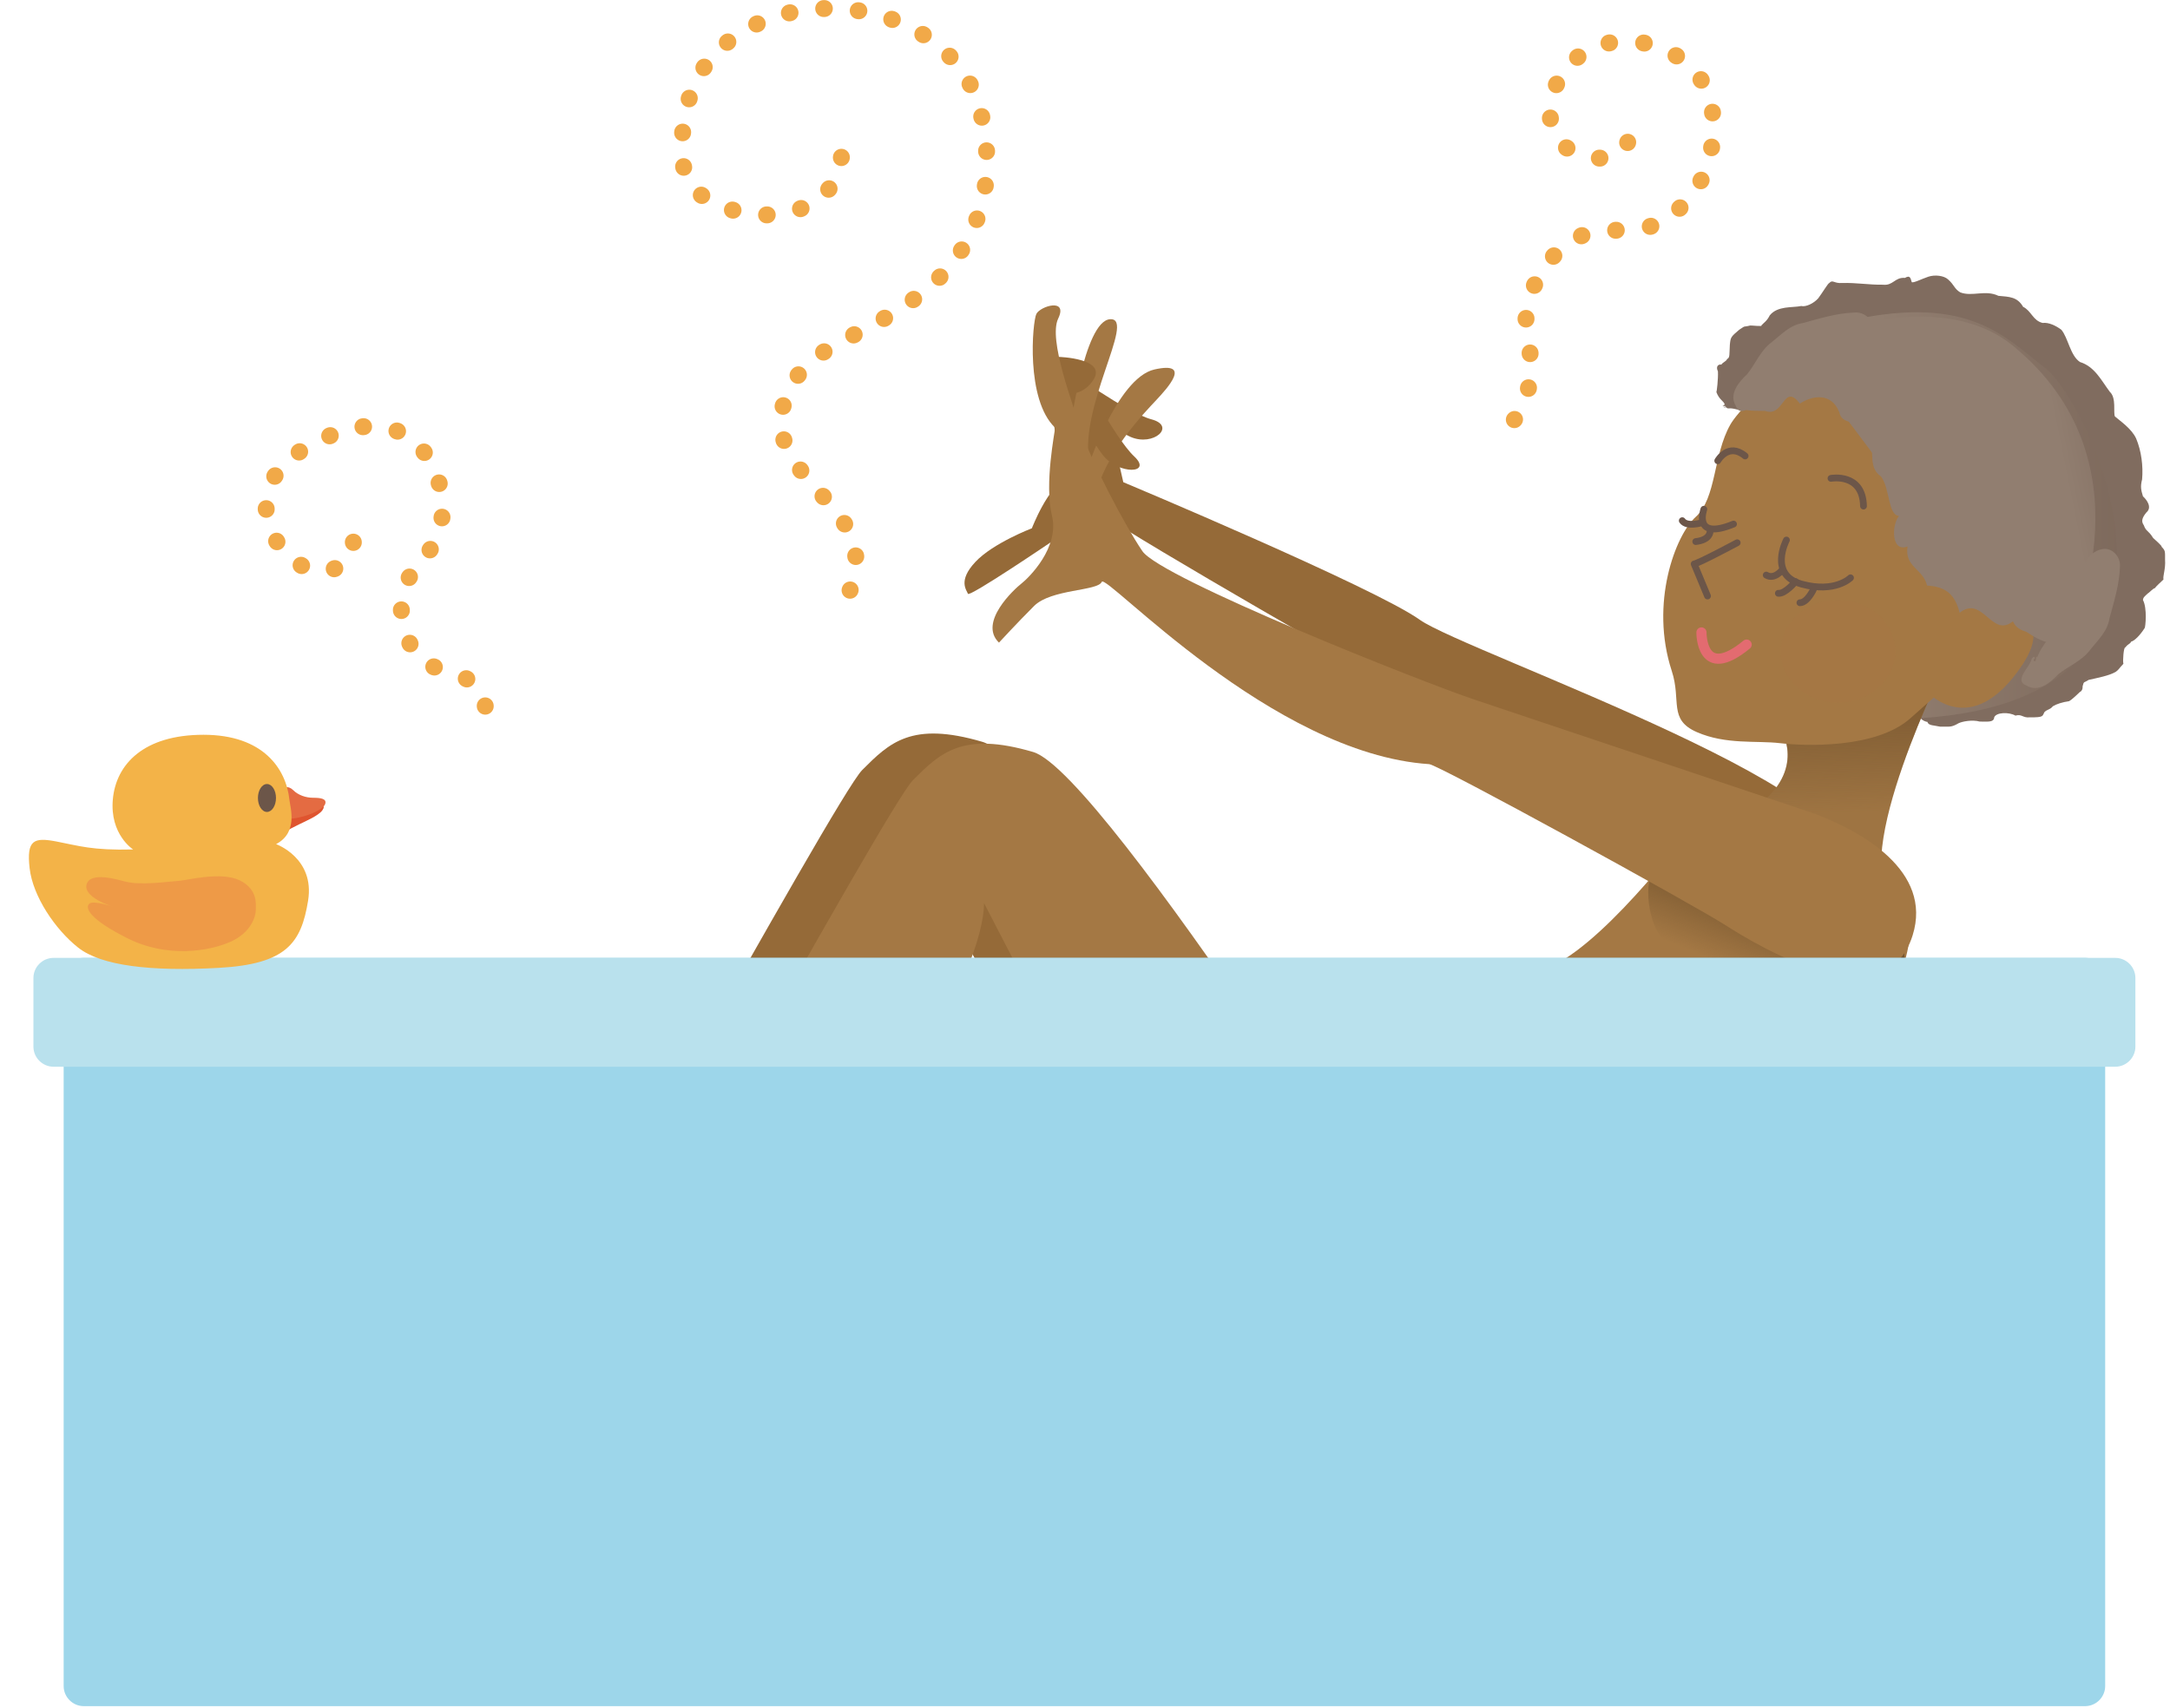 <?xml version="1.0" encoding="UTF-8"?>
<svg version="1.1" viewBox="0 0 553.92 436.14" xmlns="http://www.w3.org/2000/svg" xmlns:xlink="http://www.w3.org/1999/xlink">
<defs>
<linearGradient id="h" x1="479.17" x2="581.15" y1="154.46" y2="154.46" gradientUnits="userSpaceOnUse">
<stop stop-color="#917E70" offset="0"/>
<stop stop-color="#725D50" offset="1"/>
</linearGradient>
<linearGradient id="i" x1="532.92" x2="569.57" y1="150.07" y2="142.7" gradientUnits="userSpaceOnUse">
<stop stop-color="#917E70" offset="0"/>
<stop stop-color="#725D50" offset="1"/>
</linearGradient>
<linearGradient id="c" x1="452.52" x2="443.58" y1="225.83" y2="247.67" gradientUnits="userSpaceOnUse">
<stop stop-color="#6c4e2a" offset="0"/>
<stop stop-color="#6c4e2a" stop-opacity="0" offset="1"/>
</linearGradient>
<linearGradient id="b" x1="471.94" x2="472.79" y1="170.9" y2="207.35" gradientUnits="userSpaceOnUse">
<stop stop-color="#75542e" offset="0"/>
<stop stop-color="#75542e" stop-opacity="0" offset="1"/>
</linearGradient>
<filter id="g" x="-.022" y="-.037" width="1.044" height="1.075" color-interpolation-filters="sRGB">
<feGaussianBlur stdDeviation="0.597"/>
</filter>
<filter id="f" x="-.11" y="-.108" width="1.22" height="1.217" color-interpolation-filters="sRGB">
<feGaussianBlur stdDeviation="4.677"/>
</filter>
<filter id="e" x="-.11" y="-.081" width="1.221" height="1.162" color-interpolation-filters="sRGB">
<feGaussianBlur stdDeviation="2.736"/>
</filter>
<filter id="a" x="-.206" y="-.29" width="1.411" height="1.581" color-interpolation-filters="sRGB">
<feGaussianBlur stdDeviation="3.044"/>
</filter>
<filter id="d" x="-.125" y="-.14" width="1.25" height="1.279" color-interpolation-filters="sRGB">
<feGaussianBlur stdDeviation="1.53"/>
</filter>
</defs>
<path d="m440.26 103.28c-0.198-0.895-1.4-1.177-2.129-3.173 0.08-0.033 0.492-3.335 0.393-5.293-0.643-1.338 0.182-1.883 0.868-1.732 0.439-0.657 1.191-0.752 1.501-1.453 0.723-0.281 0.526-1.23 0.669-3.537 0.193-1.998 0.205-2.052 2.387-3.906 1.877-1.233 0.78-0.579 2.821-1.085 0.208-0.043 3.364 0.309 2.821 0 0.67-0.745 1.424-1.103 2.17-2.604 2.028-2.469 5.727-1.896 8.034-2.373 1.096 0.296 3.131-0.606 4.334-1.967 1.111-1.479 2.525-3.894 2.821-3.906 0.869-0.964 1.202 0.161 3.259 0 3.646-0.111 6.929 0.493 10.415 0.434 2.642 0.314 3.03-1.954 5.637-1.736 1.438-0.872 1.458 0.316 1.736 1.085 0.445 0.263 2.515-0.81 4.234-1.39 1.655-0.557 3.974-0.292 5.035 0.687 1.637 1.437 1.537 2.337 3.099 3.306 3.055 1.187 6.423-0.728 9.751 0.887 2.819 0.252 4.839 0.258 6.306 2.802 2.135 1.056 2.488 3.527 4.991 4.123 1.463-0.196 3.308 0.635 4.774 1.736 1.747 2.067 2.274 6.642 4.774 8.245 3.748 1.16 5.427 4.706 7.594 7.594 1.738 1.572 0.833 5.235 1.302 6.293 1.295 1.128 4.282 3.122 5.425 5.642 1.339 3.198 1.813 7.037 1.519 10.415-0.485 1.917-0.261 2.748 0.217 4.34 0.867 0.775 2.471 2.771 0.868 4.123-1.242 1.508-1.278 2.35-0.651 3.255 0.606 1.684 1.131 1.211 2.387 3.255 0.326 0.329 2.385 2.068 2.127 2.21 1.001 1.066 0.914 1.121 0.911 3.334 0.176 2.332-0.612 4.196-0.405 5.058-0.587 0.553-1.929 1.788-2.199 2.2-0.492 0.073-1.588 1.321-1.784 1.336-0.82 0.77-1.217 1.036-1.254 1.702 1.122 2.086 0.645 6.905 0.434 7.16-0.375 0.602-2.101 3.109-3.472 3.472-0.316 0.723-0.497 0.277-1.519 1.519-0.352-0.125-0.651 3.478-0.434 4.123-1.226 1.286-1.05 1.384-1.953 2.061-1.784 1.012-4.473 1.485-6.944 2.061-1.164 0.806-1.174 0.198-1.519 1.63 0.051 0.82-0.333 1.329-0.651 1.408-0.73 0.659-1.974 1.943-2.817 2.393-1.662 0.232-3.225 0.732-4.126 1.296-0.748 0.931-1.457 0.747-2.17 1.519-0.52 0.955-0.079 1.354-3.693 1.302-1.806 0.208-2.067-0.919-3.684-0.434-1.657-0.957-4.911-0.86-5.425 0.434-0.067 1.459-2.113 1.029-3.689 1.085-1.929-0.534-4.532-0.019-5.425 0.434-1.929 1.128-2.293 0.818-4.672 0.868-1.676-0.382-3.011-0.23-3.285-1.247-0.222 0.087-1.385-0.37-1.713-0.934-0.785-0.316-0.064-3.759-0.312-5.325 0.018-4.74-0.106-9.502 0.217-14.193-0.758-2.246-1.008-5.07-1.302-6.51-0.757-0.518 0.077-3.174 0.217-4.34-0.075-2.098 0.409-4.37-0.651-6.51-0.222-0.567-0.569-2.419-1.267-3.961-0.715-2.075-1.429-2.368-1.12-4.935-0.521-1.002 0.51-3.676 0.217-5.212-0.228-2.507-0.645-3.557-0.868-6.071-0.301-2.636 1.377-5.176-0.287-6.347-0.828-2.261-0.388-6.219-2.534-7.323-0.946-0.805-2.1-3.163-3.038-2.821-1.474-1.48-1.932-1.794-3.038-2.821-2.91-1.225-6.623-3.015-8.862-4.143-1.479-0.293-4.311-0.169-6.438-0.197-2.422 0.326-4.55 2.243-6.833 0.868-2.822-1.777-7.275 0.522-9.224 1.085-0.053 0.631-1.492-0.079-2.493-0.217-1.873-0.387-1.387 0.457-2.504-0.983 1.415 2.093-1.883-1.139 0.468 0.63-0.393 0.535-0.964-0.573-0.351-0.732z" fill="#806c5f" fill-rule="evenodd"/>
<path d="m353.44 329.35s-84.528-134.62-102.67-139.96c-18.146-5.343-23.761 0.273-30.673 7.187-6.912 6.911-86.958 154.29-92.575 157.75-5.616 3.457-32.399 12.098-47.52 9.073-15.119-3.024-20.303-4.321-21.167-1.297-0.865 3.023 4.75 10.369 9.071 8.642 4.319-1.73 2.159 7.774 11.665 8.639 9.502 0.865 34.56-2.158 43.631 3.023 9.071 5.184 31.536 14.688 32.4 0 0.864-14.689-6.048-22.896-0.864-31.968 5.184-9.073 40.735-52.048 59.312-74.081 18.574-22.033 25.055-41.904 25.055-49.249 0 0 77.869 141.34 87.265 151.2 0 0 25.055 25.056 49.247 9.504 24.195-15.551-22.176-58.465-22.176-58.465" fill="#956a38"/>
<path d="m447.58 112.55s-17.532-23.145 28.258-31.496c27.608-5.037 36.284 5.303 46.179 12.851 11.07 8.448 48.345 84.335-31.706 89.439 0 0-26.754-10.601-38.232-28.926-11.664-18.624-4.499-41.868-4.499-41.868z" fill="url(#h)" filter="url(#f)"/>
<path d="m286.74 123.1s64.127 26.873 75.688 35.133c11.562 8.26 125.65 47.386 104.69 63.629-20.958 16.246-29.475 8.974-42.436-0.971-12.958-9.948-58.732-40.431-65.723-44.131-6.996-3.697-67.121-38.134-77.375-45.32-3.445-2.412-15.159-20.527-11.953-25.8 3.207-5.273 4.768-11.296 8.372-8.852 3.605 2.442 8.734 26.312 8.734 26.312" fill="#956a38"/>
<path d="m272.63 94.478s14.932 10.883 21.309 12.58c6.373 1.7 0.547 7.031-5.351 4.482-5.894-2.55-19.27-14.566-19.27-14.566" fill="#956a38"/>
<path d="m277.31 120.4s7.711-23.916 17.395-26.081c9.682-2.165 3.248 4.813 0.499 7.763-2.747 2.947-13.647 14.07-15.547 24.882z" fill="#a47844"/>
<path d="m275.5 94.478s9.178 17.52 14.001 22.021c4.824 4.501-3.956 4.747-7.954-0.279-3.999-5.027-9.555-17.917-9.555-17.917" fill="#956a38"/>
<path d="m273.12 110.11s3.537-28.298 10.29-28.619c6.751-0.322-8.682 23.152-5.145 37.623z" fill="#a47844"/>
<path d="m270.32 91.119s12.246 0.343 8.81 5.809c-3.438 5.467-10.664 4.509-13.086-1.607-2.423-6.117 4.276-4.202 4.276-4.202" fill="#956a38"/>
<path d="m268.13 138.5s-20.735 14.056-21.056 13.092-2.618-3.292 1.886-8.115c4.5-4.825 14.436-8.605 14.436-8.605s4.303-11.139 8.595-12.104c4.291-0.964 3.372 13.572-3.861 15.732" fill="#956a38"/>
<path d="m454.01 185.13s7.086 9.566-3.541 19.129c-10.627 9.565 37.557 30.544 32.836 26.189-11.803-10.897 13.568-61.532 13.568-61.532s-38.609 14.444-42.863 16.214z" fill="#9e7442"/>
<path d="m454.01 185.13s7.086 9.566-3.541 19.129c-10.627 9.565 37.557 30.544 32.836 26.189-11.803-10.897 13.568-61.532 13.568-61.532s-38.609 14.444-42.863 16.214z" fill="url(#b)"/>
<path d="m488.22 229.7c0.265 38.067-32.339 51.476-63.117 119.52-32.833 72.575-75.277 46.181-95.751 24.706-9.399-9.854-78.158-143.36-78.158-143.36 0 7.343-5.616 26.351-24.192 48.383-18.576 22.034-54.127 65.011-59.31 74.081-5.186 9.073 1.726 17.282 0.862 31.969-0.862 14.688-23.327 5.184-32.399 0-9.071-5.183-34.128-2.16-43.632-3.023-9.505-0.866-7.345-10.369-11.664-8.639-4.32 1.727-9.936-5.619-9.072-8.643 0.865-3.023 6.049-1.726 21.168 1.297 15.121 3.024 41.904-5.615 47.52-9.072 5.617-3.456 85.662-150.84 92.574-157.75 6.914-6.913 12.529-12.529 30.673-7.187 18.145 5.343 102.67 139.96 102.67 139.96l29.953-57.025s-14.593-21.069 0.285-28.511c14.879-7.439 35.806-35.989 35.806-35.989 5.646-3.47 22.591-5.434 33.83 1.919 11.235 7.352 21.904 10.891 21.951 17.368z" fill="#a47844"/>
<path d="m422.72 221.07c-3.627 3.929-1.877 15.306 1.956 18.911 3.437 4.465 6.666 7.302 10.706 11.159 2.878 4.037 7.398 4.122 11.429 6.543 6.091 2.164-2.368 1.811 19.181 1.291 4.404-0.306 8.301-1.255 12.339-3.13 4.96-1.986 10.981-10.81 5.933-15.86-3.599-3.067-8.848-1.344-13.082-2.802-4.96-1.278-9.88-2.725-14.849-3.966-4.599-2.353-6.314-2.122-11.498-4.863-5.453-2.214-10.679-5.52-16.613-6.236-2.48 0.645-7.713-1.721-6.915-1.047" fill="url(#c)" fill-rule="evenodd" filter="url(#g)"/>
<path d="m462.59 207.52c-0.218-0.081-72.328-24.278-85.895-28.8-13.824-4.609-80.391-31.103-85.088-38.016s-13.341-23.574-15.528-30.533c-2.188-6.96-8.551-23.465-5.964-28.834 2.583-5.368-4.576-3.181-5.569-1.193-0.996 1.989-2.784 21.875 4.772 29.032 0 0.995-2.785 14.32-0.794 22.471 1.987 8.151-5.965 15.907-7.756 17.3-1.791 1.391-11.135 9.941-5.768 15.112 0 0 4.574-4.97 8.948-9.345 4.376-4.376 16.28-3.779 17.288-6.165 1.007-2.387 43.401 43.89 83.578 46.534 2.161 0.054 67.17 35.693 75.595 41.094 8.423 5.399 40.829 24.959 47.818 2.592 5.135-16.42-13.043-26.643-25.637-31.249" fill="#a47844"/>
<path d="m441.67 108.43c-4.413 7.847-3.492 18.715-8.824 23.54-5.151 4.661-11.777 22.01-6.102 39.34 2.488 7.607-0.936 12.378 6.375 15.588 7.438 3.264 15.231 2.123 21.252 2.832 6.024 0.708 24.439 1.537 33.3-6.376 9.919-8.856 17.712-15.586 17.712-15.586s47.294-41.702-2.538-73.058c-31.528-19.837-57.863 7.834-61.175 13.72" fill="#a47844"/>
<path d="m502.88 155.59s27.289-2.833 10.995 17.359c-12.961 16.058-23.466 2.125-23.466 2.125z" fill="#a47844"/>
<path d="m483.84 166.28c0 7.263-6.568 13.149-14.668 13.149s-14.667-5.886-14.667-13.149c0-7.262 6.567-13.149 14.667-13.149s14.668 5.887 14.668 13.149z" fill="#d33b3b" filter="url(#d)" opacity=".133"/>
<path d="m456.01 137.87s-4.694 8.89 3.879 11.247c8.568 2.357 12.476-1.605 12.476-1.605m-37.435-17.507s-2.927 8.09 7.575 3.786" fill-opacity="0" stroke="#6c5649" stroke-linecap="round" stroke-linejoin="round" stroke-width="1.728"/>
<path d="m443.44 138.56s-9.701 5.202-10.984 5.416l3.411 8.185" fill="none" stroke="#6c5649" stroke-linecap="round" stroke-linejoin="round" stroke-width="1.728"/>
<path d="m434.32 161.46s-0.176 12.739 11.534 3.099" fill-opacity="0" stroke="#e36b70" stroke-linecap="round" stroke-linejoin="round" stroke-width="2.592"/>
<path d="m467.38 122.12s8.126-1.492 8.302 7.084m-37.204-11.573s2.699-4.799 6.988-1.225" fill-opacity="0" stroke="#6c5649" stroke-linecap="round" stroke-linejoin="round" stroke-width="1.728"/>
<path d="m454.98 145.44s-1.992 2.662-4.132 1.377m7.48 1.652s-2.668 3.21-4.382 2.996m8.941-0.957s-1.562 3.368-3.434 3.368m-25.04-20.436s-3.788 1.207-4.992-0.516m7.085 2.835s0.045 2.073-3.642 2.502" fill-opacity="0" stroke="#6c5649" stroke-linecap="round" stroke-linejoin="round" stroke-width="1.728"/>
<path d="m454.39 89.083c6.567-4.24 64.033 94.213 74.432 71.776 0 0 20.918-43.287-15.053-72.636-20.993-17.127-59.379 0.86-59.379 0.86z" fill="url(#i)" filter="url(#e)"/>
<path d="m90.192 138.4c2e-3 0.029 3e-3 0.057 4e-3 0.086" fill-opacity="0" stroke="#f1a948" stroke-linecap="round" stroke-linejoin="round" stroke-width="4.32"/>
<path d="m85.469 145.15c-1.149 0.491-2.424 0.753-3.729 0.719-6.094-0.16-12.323-7.549-13.42-12.935-2.259-11.078 5.884-17.485 15.832-21.663 6.943-2.918 14.692-4 21.042 1.029 7.22 5.717 9.92 17.856 5.896 25.922-2.088 4.183-7.801 8.891-8.529 13.666-0.808 5.295 1.351 13.966 5.617 17.032 3.714 2.672 11.217 2.747 14.321 7.211" fill-opacity="0" stroke="#f1a948" stroke-dasharray="0.173, 8.667" stroke-linecap="round" stroke-linejoin="round" stroke-width="4.32"/>
<path d="m123.86 180.2 6e-3 0.087m90.909-140.14c-2e-3 0.029-5e-3 0.058-7e-3 0.088" fill-opacity="0" stroke="#f1a948" stroke-linecap="round" stroke-linejoin="round" stroke-width="4.32"/>
<path d="m211.64 48.184c-6.802 8.383-23.012 9.138-33.767 0.798-6.434-4.994-3.56-22.185 0.035-28.838 12.565-23.259 51.839-23.987 67.685-2.01 6.27 8.693 7.639 23.538 5.156 33.341-3.984 15.746-14.709 24.39-29.074 32.07-9.488 5.073-18.379 8.512-21.655 19.691-2.33 7.934 1.687 13.826 7.389 20.569 3.237 3.828 12.797 11.609 10.85 22.658" fill-opacity="0" stroke="#f1a948" stroke-dasharray="0.173, 8.67" stroke-linecap="round" stroke-linejoin="round" stroke-width="4.32"/>
<path d="m217.02 150.61c-0.012 0.027-0.023 0.054-0.034 0.08m198.51-114.38c-7e-3 0.028-0.015 0.056-0.022 0.084" fill-opacity="0" stroke="#f1a948" stroke-linecap="round" stroke-linejoin="round" stroke-width="4.32"/>
<path d="m408.42 40.373c-4.296-0.047-9.247-2.105-11.053-5.258-2.87-5-1.713-10.761 0.674-15.01 9.523-16.973 38.021-9.818 39.156 9.338 0.571 9.685-1.453 17.975-10.289 25.383-5.712 4.793-12.074 3.445-19.239 4.296-11.432 1.365-20.463 17.181-17.622 26.732 0.338 1.14 1.676 10.89-1.109 17.56" fill-opacity="0" stroke="#f1a948" stroke-dasharray="0.175, 8.738" stroke-linecap="round" stroke-linejoin="round" stroke-width="4.32"/>
<path d="m386.61 107.08c-0.021 0.02-0.04 0.041-0.061 0.061" fill-opacity="0" stroke="#f1a948" stroke-linecap="round" stroke-linejoin="round" stroke-width="4.32"/>
<path d="m16.248 430.43c0 2.829 2.314 5.144 5.143 5.144h510.84c2.83 0 5.144-2.315 5.144-5.144v-180.75c0-2.828-2.314-5.143-5.144-5.143h-510.84c-2.829 0-5.143 2.315-5.143 5.143v180.75" fill="#9dd6ea"/>
<path d="m8.53 267.19c0 2.829 2.314 5.143 5.143 5.143h526.27c2.829 0 5.144-2.314 5.144-5.143v-17.505c0-2.828-2.315-5.143-5.144-5.143h-526.27c-2.829 0-5.143 2.315-5.143 5.143v17.505" fill="#b9e1ed"/>
<path d="m81.769 205.55s1.521-0.105 0.523 1.31c-0.994 1.415-4.506 2.881-5.764 3.51-1.259 0.628-3.301 1.624-4.192 2.253-0.892 0.629-2.829-0.889-2.725-3.667 0.106-2.778 2.567-2.882 12.158-3.406" fill="#df542f"/>
<path d="m72.388 201.1s1.207-0.629 2.464 0.629c1.257 1.257 3.197 1.938 5.082 1.938 1.887 0 3.617 0.211 3.039 1.677-0.576 1.468-5.763 3.985-11.581 3.828-5.815-0.16 0.996-8.072 0.996-8.072" fill="#e46b42"/>
<path d="m73.88 204.2c0.197 1.916 2.315 8.307-3.407 11.303 0 0 9.943 3.541 8.171 14.436-1.768 10.894-5.583 16.208-22.878 17.158-17.294 0.954-29.959-0.544-35.815-5.175-5.856-4.629-11.575-13.073-12.393-20.292-0.818-7.216 1.089-7.897 6.809-6.808 5.72 1.091 9.124 2.315 19.611 2.042 0 0-5.992-3.812-5.175-12.8 0.816-8.987 7.899-16.479 23.151-16.479 15.253 0 21.107 8.716 21.926 16.615" fill="#f3b348"/>
<path d="m70.45 203.72c0 1.968-1.033 3.565-2.306 3.565-1.274 0-2.306-1.597-2.306-3.565s1.032-3.562 2.306-3.562c1.273 0 2.306 1.594 2.306 3.562" fill="#6c5649"/>
<path d="m45.804 224.86c1.987-0.138 10.626-2.437 15.386-0.11 4.76 2.324 4.097 6.31 4.097 7.636 0 1.331-0.997 5.646-6.532 8.081-5.534 2.434-16.162 4.097-26.124-0.886-9.962-4.98-10.958-7.859-9.853-8.855 1.107-0.996 6.088 0.775 6.088 0.775s-7.767-2.371-6.751-5.756c0.995-3.322 7.987-1.158 9.961-0.663 3.987 0.997 10.517 0 13.728-0.222" fill="#ee9a47"/>
<path d="m445.04 100.24c-5.013 5.19 2.847 4.567 5.564 4.673 4.84 1.76 4.617-7.365 8.835-1.88 4.122-2.629 8.82-2.356 10.337 3.065 1.817 3.304 7.298-0.086 6.746 5.353 2.708 2.824-0.21 7.555 3.626 10.192 2.313 3.033 1.761 9.915 4.6 10.059-1.899 2.256-2.049 9.443 2.17 7.811-0.781 5.316 3.966 5.638 4.991 9.981 4.963 0.276 7.164 2.425 8.309 6.943 5.929-4.65 8.191 6.62 13.606 2.17 1.395 3.149 4.877 2.732 8.079 3.508 4.471-2.268 3.484-7.951 0.582-12.127-4.878-4.522 6.715-9.309-0.414-13.365-3.277-2.187-9.633-2.979-8.246-8.161 0.687-5.799-6.153-8.341-7.373-13.416-2.373-5.929-8.565-8.702-13.791-11.594-2.371-5.452-4.833-10.848-7.945-15.88-4.929-0.988-12.37-7.712-16.024-1.871-5.287-3.265-9.176 3.98-15.012 3.255-4.915 0.058-0.828 6.475-5.325 7.874-1.223 1.246-2.903 3.899-3.314 3.409z" fill="#917e70" fill-rule="evenodd"/>
<path d="m450.46 101.11c-1.036 0.76 0.81 0.095-0.526 1.221-2.036 0.243-5.557 4.846-6.888 1.216-1.766-2.963 0.814-6.059 2.919-7.994 2.115-2.611 3.357-5.961 6.137-8.084 2.497-1.954 4.768-4.501 8.074-4.989 4.28-1.158 8.608-2.53 13.062-2.683 2.738-0.306 5.352 2.017 4.616 4.847-0.794 3.253-4.394 4.767-7.266 5.766-3.736 1.126-7.634 2.002-11.163 3.634-2.902 2.62-5.666 5.682-9.458 6.984 1.502-0.587-0.964 1.754-0.593 0.299" fill="#917e70" fill-rule="evenodd" filter="url(#a)"/>
<path transform="matrix(0 -1 -1 0 687.76 700.56)" d="m532.91 167.94c-1.036 0.76 0.81 0.095-0.526 1.221-2.036 0.243-5.557 4.846-6.888 1.216-1.766-2.963 0.814-6.059 2.919-7.994 2.115-2.611 3.357-5.961 6.137-8.084 2.497-1.954 4.768-4.501 8.074-4.989 4.28-1.158 8.608-2.53 13.062-2.683 2.738-0.306 5.352 2.017 4.616 4.847-0.794 3.253-4.394 4.767-7.266 5.766-3.736 1.126-7.634 2.002-11.163 3.634-2.902 2.62-5.666 5.682-9.458 6.984 1.502-0.587-0.964 1.754-0.593 0.299" fill="#917e70" fill-rule="evenodd" filter="url(#a)"/>
</svg>
